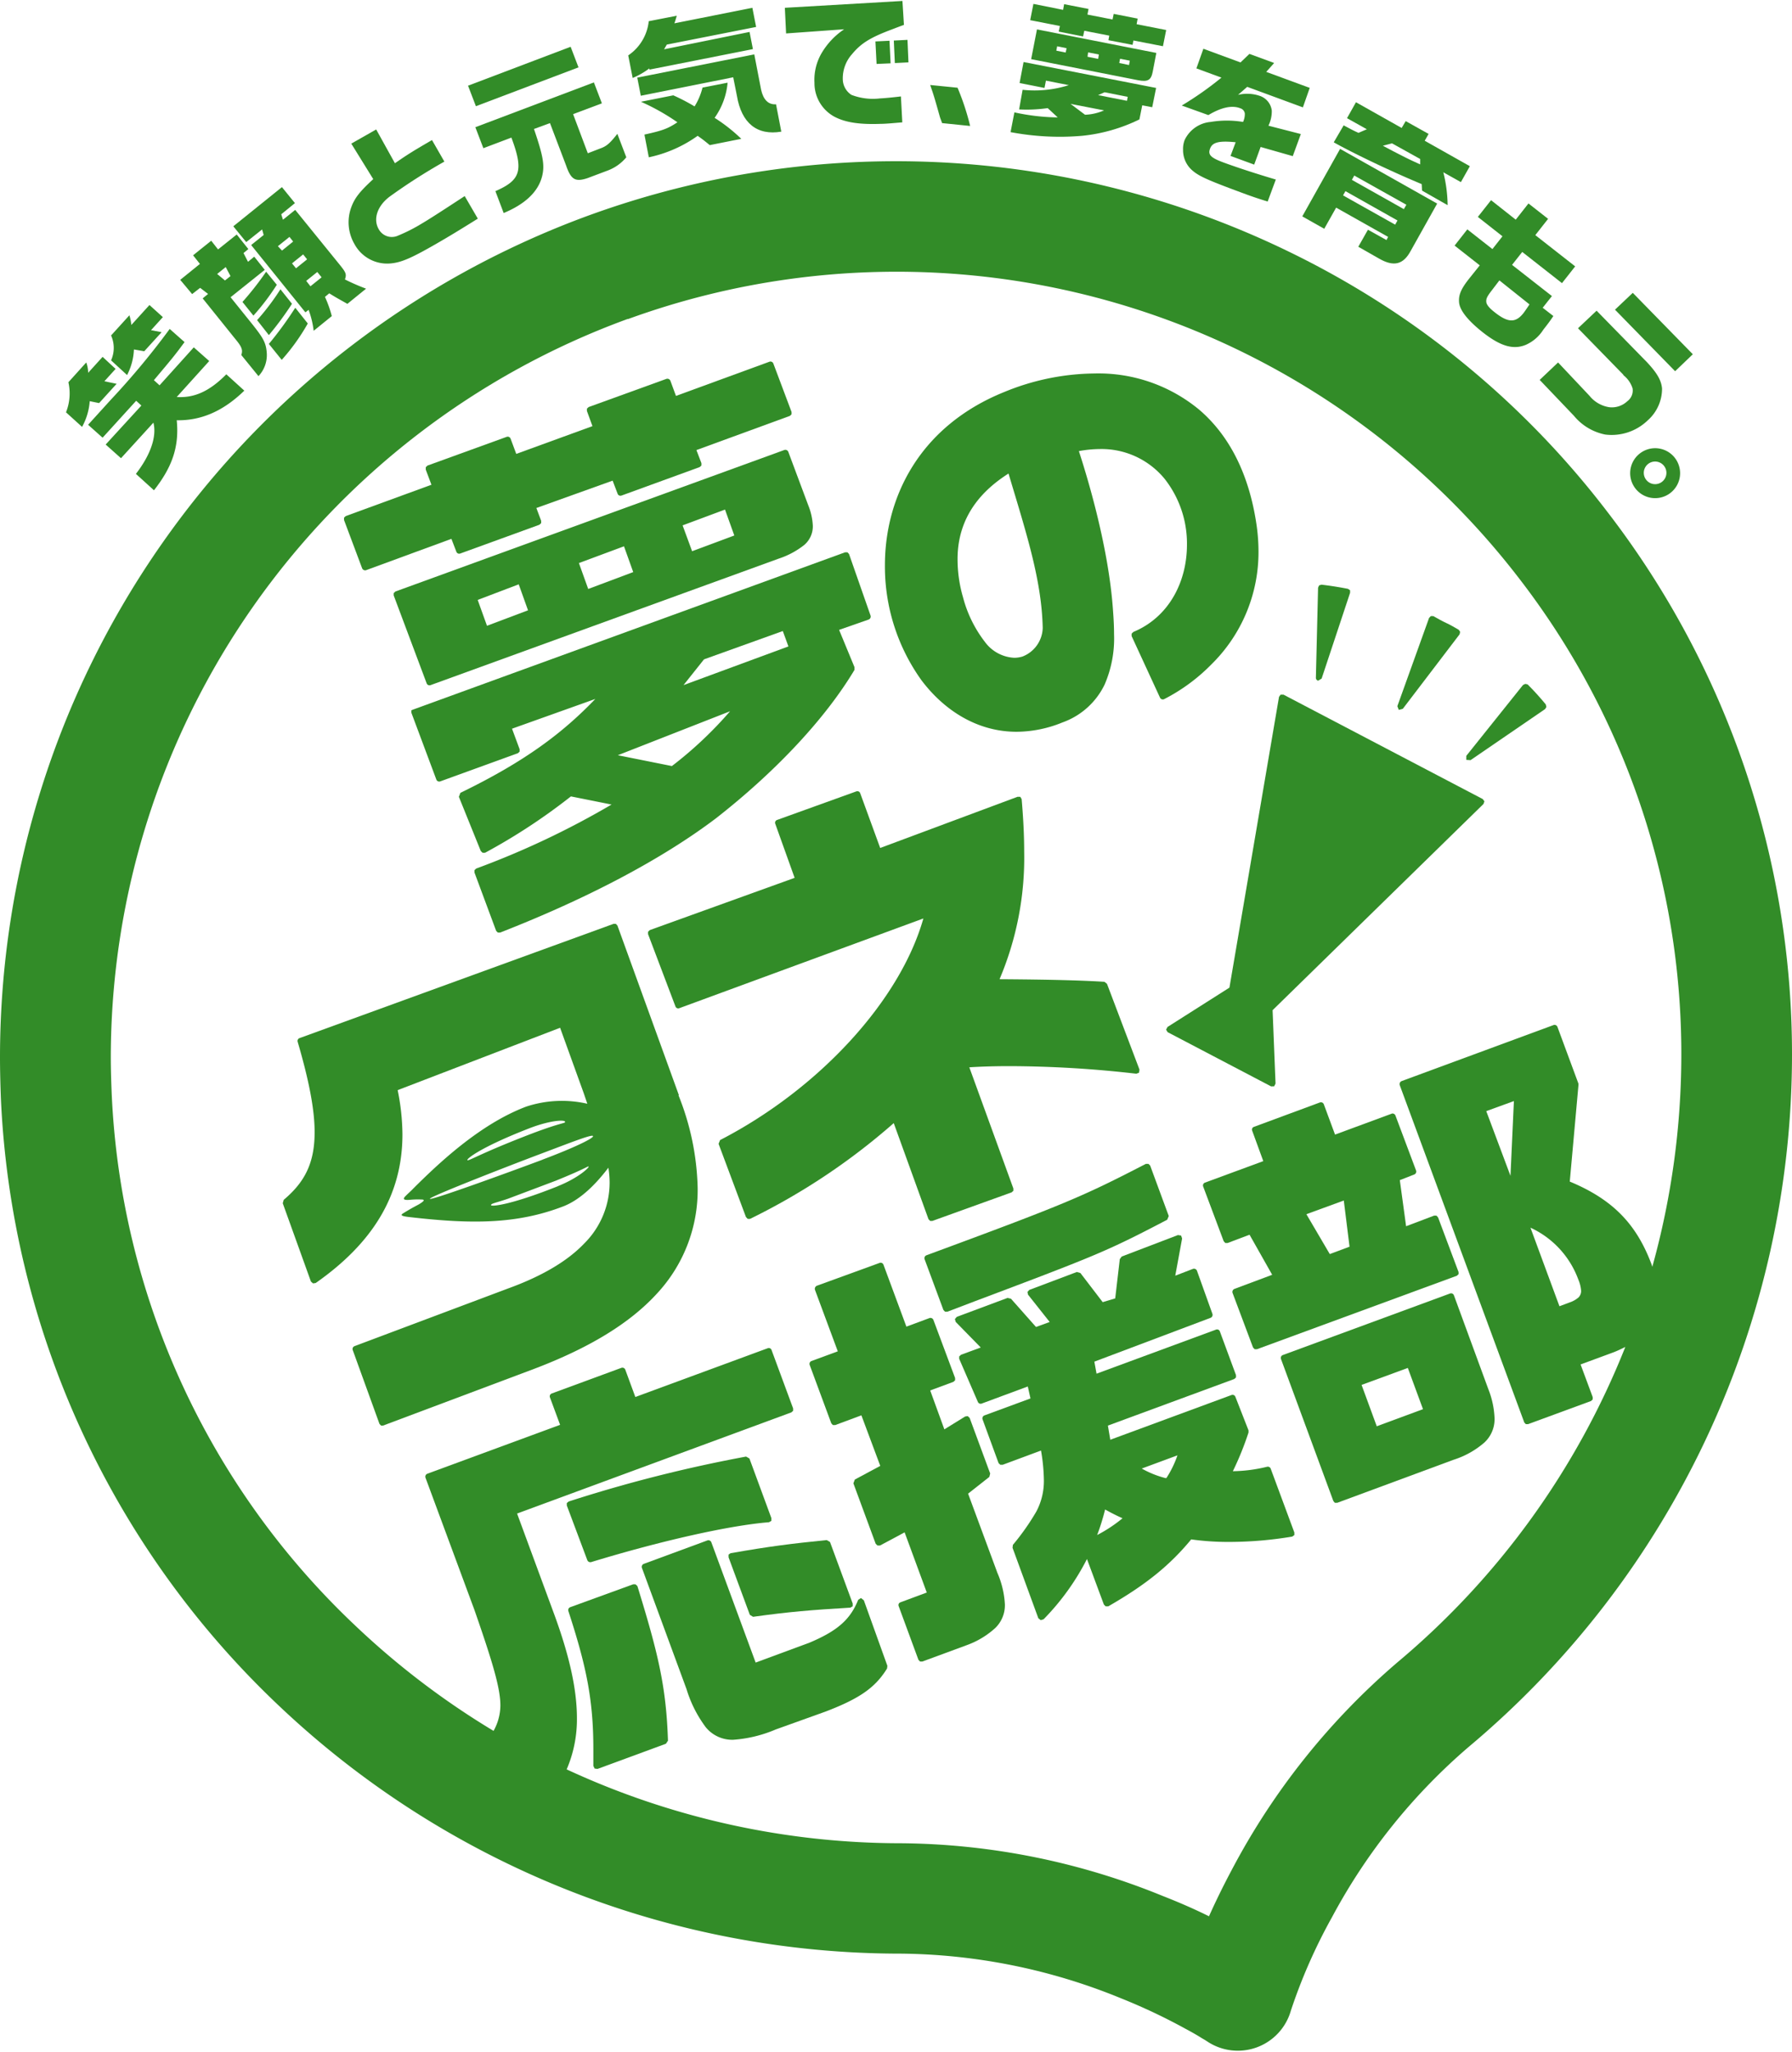 <svg id="レイヤー_1" data-name="レイヤー 1" xmlns="http://www.w3.org/2000/svg" width="262" height="300" viewBox="0 0 262 300"><defs><style>.cls-1{fill:#328c28;}</style></defs><title>アートボード 1</title><path class="cls-1" d="M92.91,231.66l-.35,0L83.38,235a.45.45,0,0,0-.28.57c2.61,8,3.65,12.95,3.65,20.13,0,.8,0,1.64,0,2.51l.19.39.42.05,10-3.68.3-.44c-.25-7.94-1.46-12.84-4.47-22.62Z"/><path class="cls-1" d="M106.52,227.31l0,.4,3.11,8.41.47.29c5.24-.73,8.49-1,14.22-1.34l.35-.2,0-.4-3.32-9-.48-.28c-5.24.53-8.24.9-14.06,1.92Z"/><path class="cls-1" d="M86.43,228.41c10.42-3.18,20.36-5.38,26-5.83l.35-.2,0-.4-3.21-8.72-.49-.28a206.72,206.72,0,0,0-25.94,6.57l-.27.23,0,.35,3,8A.47.47,0,0,0,86.43,228.41Z"/><path class="cls-1" d="M125.88,233.66l-.41.27c-1.17,2.92-3.09,4.56-7.12,6.26l-7.87,2.91L104,225.51a.46.46,0,0,0-.58-.27l-9.3,3.43a.47.47,0,0,0-.27.58L100.38,247a18,18,0,0,0,2.81,5.56,5,5,0,0,0,4,1.83,19.25,19.25,0,0,0,6.23-1.51h0l7.27-2.61h0c5-1.91,7.28-3.51,9-6.3l.05-.39L126.3,234Z"/><path class="cls-1" d="M145.79,229.89l-4.25-11.49,3.1-2.44.13-.5-3-8.13-.29-.27-.37.06L138.07,209,136,203.31l3.38-1.25.26-.23v-.34L136.47,193a.46.46,0,0,0-.58-.27l-3.37,1.25-3.35-9.05a.44.44,0,0,0-.56-.27L119.43,188a.5.5,0,0,0-.28.59l3.34,9-3.85,1.42a.45.45,0,0,0-.26.57l3.16,8.54.23.25.35,0,3.82-1.42,2.76,7.39-3.72,2-.21.55,3.26,8.84.26.25.38,0,3.59-1.92,3.24,8.8-3.85,1.43a.42.42,0,0,0-.26.56l2.89,7.85.24.25h.33l6.56-2.42h0a12.45,12.45,0,0,0,4.11-2.49,4.64,4.64,0,0,0,1.4-3.44,13.36,13.36,0,0,0-1.15-4.74Z"/><path class="cls-1" d="M185.25,214.47a22.18,22.18,0,0,1-5,.65,44.44,44.44,0,0,0,2.29-5.66v-.31l-1.92-4.91a.44.44,0,0,0-.57-.26l-17.72,6.54-.35-2.07,18.47-6.81.26-.23,0-.34-2.36-6.39a.43.43,0,0,0-.57-.26l-17.46,6.44L160,199.1l17-6.41a.46.46,0,0,0,.26-.58L175,185.8a.47.47,0,0,0-.57-.27l-2.6,1,1-5.44-.15-.43-.46-.07L164,183.73l-.28.38-.67,5.74-1.83.55-3.26-4.26-.52-.15-6.95,2.62-.27.3.08.39,3.17,4-2,.73-3.66-4.13-.5-.12-7.42,2.77-.28.32.12.42,3.66,3.74-2.88,1.06-.27.25v.35l2.73,6.3a.44.44,0,0,0,.56.24l6.74-2.5.39,1.75-6.73,2.48a.46.46,0,0,0-.27.59l2.34,6.39.25.24h.35l5.6-2.08a27,27,0,0,1,.42,4.21,9.52,9.52,0,0,1-1.11,4.72,35,35,0,0,1-3.42,4.86l-.05.43,3.77,10.3.35.28.42-.13a35.69,35.69,0,0,0,6.34-8.81l2.47,6.65.26.27.38,0c5.52-3.17,9-6,12.13-9.79a38.77,38.77,0,0,0,5.55.37,56.15,56.15,0,0,0,9.22-.78l.31-.22,0-.38-3.44-9.29A.46.46,0,0,0,185.25,214.47ZM164.12,222a20.93,20.93,0,0,1-3.71,2.45,32.31,32.31,0,0,0,1.16-3.73C162.67,221.32,163.25,221.61,164.12,222Zm6.4-5.87a.23.23,0,0,0-.11,0,14.22,14.22,0,0,1-3.48-1.4l5.22-1.93A15,15,0,0,1,170.52,216.14Z"/><path class="cls-1" d="M170.65,178.35l.23-.54-2.72-7.38-.25-.25h-.38c-9.41,4.87-11.95,5.93-32.06,13.36a.46.46,0,0,0-.29.58l2.75,7.42.24.26h.34l4.09-1.56h0C160.43,183.53,161.91,182.92,170.65,178.35Z"/><path class="cls-1" d="M203.53,162.82l-8.34,3.08-1.64-4.43a.45.45,0,0,0-.57-.27l-9.65,3.57a.42.42,0,0,0-.25.57l1.62,4.44-8.52,3.14a.44.44,0,0,0-.27.57l3,8,.23.26h.35l3.2-1.21L186,186.4l-5.51,2.06a.48.48,0,0,0-.29.57l3,8,.24.25h.34L213,186.54l.25-.23V186l-3-8-.23-.25h-.35l-4.09,1.55-.92-6.74,2.12-.83a.46.46,0,0,0,.26-.57l-3-8A.47.47,0,0,0,203.53,162.82ZM191,177.54l5.47-2,.84,6.75-2.89,1.08Z"/><path class="cls-1" d="M212.57,189.4a.44.44,0,0,0-.58-.26l-24.45,9a.45.45,0,0,0-.25.58l7.65,20.75.22.27h.35l17-6.29h0a12.68,12.68,0,0,0,4.51-2.52,4.64,4.64,0,0,0,1.49-3.59,12.82,12.82,0,0,0-.9-4.2Zm-4.52,16.65-6.76,2.5-2.22-6.05,6.76-2.48Z"/><path class="cls-1" d="M99.27,160.17l-9-24.84-.23-.24-.35,0-45.89,16.7a.44.44,0,0,0-.28.54C45.18,158,46,162.24,46,165.55c0,4.6-1.51,7.35-4.52,9.89l-.14.5,4.12,11.45.31.27.39-.06c8.28-5.8,12.68-12.79,12.68-21.74a33.27,33.27,0,0,0-.7-6.46l23.75-9.12,3.46,9.58.52,1.53a16.64,16.64,0,0,0-8.94.42c-6.88,2.6-13,8.49-16.53,12-.25.28-.69.65-1.15,1.12s-.08.57.65.51a11.62,11.62,0,0,1,1.68-.05c.61,0,.44.23-.29.68-.17.11-1,.5-2.36,1.35-.45.27-.16.41.76.52,9.1,1.06,15.81,1.11,22.73-1.57,2.51-1,4.74-3.27,6.53-5.63a14.22,14.22,0,0,1,.18,2.12,12.57,12.57,0,0,1-3.75,9c-2.47,2.58-6.2,4.76-11.07,6.53h0l-22.47,8.44a.45.45,0,0,0-.27.57l3.91,10.8.23.25H56l22.16-8.32c7.87-3,13.82-6.55,17.84-10.93a22.22,22.22,0,0,0,6-15.56,38.53,38.53,0,0,0-2.81-13.51ZM77.34,165c3-1.17,5.14-1.29,5.26-1s-.23,0-4.94,1.79c-7.42,2.85-9.12,4-9.32,3.85S70.24,167.76,77.34,165Zm4.22,8.45c-7.1,2.83-9.78,3-9.77,2.76s.64-.31,2.45-.92l7-2.64c4.67-1.89,4.75-2.21,4.82-2.06S84.54,172.25,81.56,173.44Zm-2.27-3.87c-4.72,1.77-16.34,6-16.44,5.71s11.41-4.77,16.11-6.54,7.62-2.93,7.74-2.63S84,167.8,79.29,169.57Z"/><path class="cls-1" d="M135.75,178.27l.24.25h.34l11.57-4.17.26-.23,0-.34-6.44-17.72c1.74-.11,3.7-.17,5.86-.17A164.48,164.48,0,0,1,166.14,157l.39-.15.07-.45-4.75-12.54-.37-.3c-3-.19-7.49-.33-15.34-.38a45.49,45.49,0,0,0,3.6-18.67c0-2.45-.14-5-.37-7.67l-.2-.33-.41,0-20.07,7.48-2.92-8a.44.44,0,0,0-.58-.27l-11.57,4.17a.43.43,0,0,0-.27.57l2.83,7.9L95,136l-.25.24,0,.35,4,10.56a.43.43,0,0,0,.56.27L135,134.3c-3.39,12-15.23,24.92-29.72,32.4l-.22.55,4,10.7.25.27h.36a95,95,0,0,0,21-14Z"/><path class="cls-1" d="M60.14,103.86v.34L63.8,114a.45.45,0,0,0,.58.25l11.35-4.12.24-.23,0-.35-1.11-3,12.18-4.35c-4.8,5-10.31,9.16-19.73,13.73l-.22.58,3.2,7.92.26.26.37,0a87.25,87.25,0,0,0,12.55-8.24l5.94,1.19A123.1,123.1,0,0,1,69.62,127l-.25.24v.34l3.17,8.53.24.25h.34c12.82-5,23.74-10.78,31.6-16.74h0c8.69-6.8,15.93-14.52,20.21-21.67l0-.4-2.25-5.45L127,90.59a.47.47,0,0,0,.28-.58L124.13,81l-.23-.24-.35,0-63.17,23Zm55.13-9.34-15.34,5.66,3-3.77,11.52-4.14Zm-17,17.5-7.94-1.59L106.74,104A57.29,57.29,0,0,1,98.25,112Z"/><path class="cls-1" d="M53.5,83.38,66,78.79l.72,1.88a.44.44,0,0,0,.56.27l11.58-4.21.26-.24v-.34l-.7-1.87,11.15-4,.73,1.92a.44.44,0,0,0,.57.26l11.42-4.16.26-.23v-.35l-.73-1.91,13.67-5,.24-.23,0-.34-2.66-7.08a.45.45,0,0,0-.57-.27l-13.67,5-.82-2.23a.48.48,0,0,0-.58-.26L86.06,59.52l-.25.23v.34l.81,2.22L75.48,66.37l-.83-2.23a.45.45,0,0,0-.58-.26l-11.58,4.2-.24.24,0,.35.83,2.21L50.55,75.46l-.25.23,0,.35,2.65,7.07A.48.48,0,0,0,53.5,83.38Z"/><path class="cls-1" d="M114.64,65.81,57.81,86.49l-.25.24,0,.33,4.82,12.86a.44.44,0,0,0,.57.26l50.91-18.5a12.07,12.07,0,0,0,3.73-2,3.59,3.59,0,0,0,1.25-2.8,9.16,9.16,0,0,0-.67-3l-2.93-7.85A.47.47,0,0,0,114.64,65.81ZM69.84,87.72l6-2.28,1.36,3.8-6,2.26Zm14.8-5.39,6.59-2.45,1.35,3.77L86,86.12ZM99.8,76.82,106,74.51l1.36,3.79-6.17,2.3Z"/><polygon class="cls-1" points="170.7 150.16 170.49 150.55 170.71 150.92 185.84 158.85 186.29 158.84 186.49 158.44 186.06 147.71 216.89 117.56 217.03 117.17 216.79 116.84 187.65 101.57 187.23 101.57 187 101.89 179.75 144.41 170.7 150.16"/><path class="cls-1" d="M205.1,103.64l8.3-10.89.08-.36-.2-.3c-.65-.38-1.27-.74-1.84-1s-1.22-.64-1.88-1h-.37l-.25.26-4.64,12.91.21.54Z"/><path class="cls-1" d="M215,111.15l10.89-7.46.2-.31L226,103c-.82-1-1.72-2-2.66-2.93L223,100l-.33.16-8.29,10.36,0,.59Z"/><path class="cls-1" d="M192.72,99.53l.51-.31,4.16-12.54,0-.37-.31-.21c-1.32-.26-2.61-.46-3.88-.61l-.34.11-.15.33-.32,13.15A.43.43,0,0,0,192.72,99.53Z"/><path class="cls-1" d="M148.63,107a17.93,17.93,0,0,0,6.72-1.37,10.89,10.89,0,0,0,6.15-5.53,16.94,16.94,0,0,0,1.38-7.37c0-1.12-.06-2.24-.14-3.31-.66-10-4.21-21-5-23.46a17.25,17.25,0,0,1,3-.3,11.93,11.93,0,0,1,9.53,4.35,15.31,15.31,0,0,1,3.27,9.64c0,5.31-2.55,10.55-7.83,12.75l-.26.25v.36l4.15,9a.45.45,0,0,0,.6.22,26.7,26.7,0,0,0,6.91-5.08A23,23,0,0,0,184,80.67a27.69,27.69,0,0,0-.25-3.66c-1.09-7.82-4.14-13.43-8.39-17.08A23.08,23.08,0,0,0,160,54.61a35.35,35.35,0,0,0-13.15,2.7c-12.41,5-17.47,15.39-17.47,25.34a28.55,28.55,0,0,0,5.36,16.84C138.15,104,143,107,148.63,107ZM140,81.74c0-6.81,4.33-10.51,7.45-12.5,2.66,8.88,4.84,15.61,5,22.54v.08A4.63,4.63,0,0,1,149.49,96a4.12,4.12,0,0,1-1.23.18A5.67,5.67,0,0,1,144,93.86a18.19,18.19,0,0,1-3.2-6.52l-.44.12h0l.44-.12A19.89,19.89,0,0,1,140,81.74Z"/><path class="cls-1" d="M235.05,74.9a130.16,130.16,0,0,0-47-38.29A131.31,131.31,0,0,0,86.22,31.45h0A131.12,131.12,0,0,0,0,154.52c0,1.95.05,3.91.12,5.87a130.18,130.18,0,0,0,40.74,89.1,132.16,132.16,0,0,0,90.89,36.17,86.75,86.75,0,0,1,32.12,6.52,85.57,85.57,0,0,1,9.46,4.47c1.09.58,1.92,1.07,2.43,1.4.27.15.47.27.59.35l.11.07h0v0h0A8.06,8.06,0,0,0,188.73,294a79.15,79.15,0,0,1,6-13.64,86.55,86.55,0,0,1,20-24.93A132.13,132.13,0,0,0,262,154.22,129.94,129.94,0,0,0,235.05,74.9ZM204.33,243.05a103.28,103.28,0,0,0-24.28,30.44c-1.3,2.44-2.39,4.7-3.29,6.71-2-1-4.28-2-6.83-3a103.15,103.15,0,0,0-38.18-7.68,116.24,116.24,0,0,1-48.9-10.8,18.56,18.56,0,0,0,1.5-7.48c0-4.23-1.11-9.14-3.27-15.06L75.6,221.31l40.1-14.79.26-.23v-.35l-3.15-8.53a.43.43,0,0,0-.57-.27l-19.35,7.13-1.47-4a.45.45,0,0,0-.58-.26l-10.18,3.75a.44.44,0,0,0-.25.58l1.48,4-19.41,7.15a.46.46,0,0,0-.27.58l7.16,19.35h0c2.69,7.73,3.8,11.48,3.79,14a7.74,7.74,0,0,1-1,3.67A116.58,116.58,0,0,1,52,237.75a113.9,113.9,0,0,1-35.68-78.07c-.07-1.73-.12-3.45-.12-5.16A115,115,0,0,1,91.74,46.65l.09,0h0A114.8,114.8,0,0,1,222.22,84.73a113.76,113.76,0,0,1,23.6,69.49,116,116,0,0,1-4.24,31,.7.7,0,0,1-.07-.22c-2.21-6-5.7-9.61-12-12.23l1.27-14.12,0-.19-3.07-8.3a.45.45,0,0,0-.59-.27l-22.2,8.19a.48.48,0,0,0-.27.59L222.86,208l.23.24h.32l9.2-3.38.25-.23v-.35l-1.77-4.77,4.8-1.77c.6-.23,1.18-.51,1.74-.79A115.88,115.88,0,0,1,204.33,243.05Zm19.43-63.54a13.42,13.42,0,0,1,7,7.59,5.09,5.09,0,0,1,.41,1.66,1.35,1.35,0,0,1-.36.93,3.81,3.81,0,0,1-1.32.75L228,191ZM221.34,161l-.5,10.93-3.54-9.46Z"/><path class="cls-1" d="M18.58,54.84a8.9,8.9,0,0,0,1-3.74l1.51.26,2.54-2.79-1.55-.29,1.73-1.91L21.85,44.6,19.2,47.52a7,7,0,0,0-.28-1.42l-2.68,2.95a4.44,4.44,0,0,1,0,3.64Z"/><path class="cls-1" d="M12,62.42a9.19,9.19,0,0,0,1.12-3.76l1.37.28,2.56-2.82-1.79-.37,1.64-1.81L15,52.18l-2.11,2.33A4.52,4.52,0,0,0,12.61,53L10,55.89a7.44,7.44,0,0,1-.35,4.4Z"/><path class="cls-1" d="M12.88,62.11,15,64l4.91-5.4.76.7L15.45,65l2.24,2,4.74-5.2c.51,2-.4,4.7-2.56,7.49l2.64,2.4c2.73-3.47,3.7-6.46,3.33-10.24,3.57.07,6.81-1.34,9.88-4.33l-2.63-2.39c-2.45,2.47-4.65,3.48-7.25,3.32l4.75-5.26-2.26-2-5,5.55-.83-.75c2.6-3.09,3.05-3.62,4.48-5.57L24.81,48.1a112,112,0,0,1-8.57,10.31Z"/><path class="cls-1" d="M28.09,43l1.17-.91,1.16.89-.79.65,4.76,5.92c1,1.2,1.13,1.64.89,2.36L37.79,55A4.49,4.49,0,0,0,39,51.57c-.11-1.43-.49-2.12-2.07-4.11l-3.22-4,5-4-1.54-1.93-.91.75L35.6,37l.71-.58-1.7-2.13-2.73,2.18-1-1.27-2.65,2.13,1,1.26-2.88,2.33ZM33,39.05l.7,1.32-.81.64-1.14-.95Z"/><path class="cls-1" d="M38.32,33.55l.23.81-1.83,1.47,7.93,9.84.47-.36a13.11,13.11,0,0,1,.74,3.06l2.65-2.15a16.78,16.78,0,0,0-1-2.81l.63-.52c1,.63,1.52.9,2.65,1.54l2.73-2.22a30.92,30.92,0,0,1-3.09-1.35c.26-.76.17-1-.78-2.17l-6.49-8-1.79,1.44-.25-.8,2-1.63-1.9-2.34-7.11,5.73L36,35.4Zm8.7,7-1.63,1.31-.62-.79,1.62-1.3Zm-2.7-3.35.58.72-1.62,1.31-.59-.72Zm-2-2.56.54.68-1.63,1.32L40.63,36Z"/><path class="cls-1" d="M35.45,44.15l1.6,2a34.1,34.1,0,0,0,3.42-4.51l-1.56-1.91A44.25,44.25,0,0,1,35.45,44.15Z"/><path class="cls-1" d="M45,47.3,43.17,45a53.4,53.4,0,0,1-3.86,5.29l1.88,2.33A30.17,30.17,0,0,0,45,47.3Z"/><path class="cls-1" d="M42.69,44.42,41,42.3a35,35,0,0,1-3.41,4.51L39.31,49A46.28,46.28,0,0,0,42.69,44.42Z"/><path class="cls-1" d="M51.36,30.3a6.34,6.34,0,0,0,.46,5.38,5.43,5.43,0,0,0,5.28,2.84c1.57-.14,3-.76,6.56-2.8,2-1.15,3.49-2.06,6.2-3.75l-1.92-3.3c-3.28,2.15-5.25,3.42-6.24,4a25,25,0,0,1-3.64,1.84,2.18,2.18,0,0,1-2.69-1c-.85-1.47-.21-3.4,1.6-4.76a84.33,84.33,0,0,1,8-5.12l-1.81-3.15c-2.51,1.46-3.42,2-5.42,3.39L55,18.93,51.36,21l3.21,5.19C52.61,28,51.87,28.92,51.36,30.3Z"/><polygon class="cls-1" points="84.58 9.85 83.43 6.84 68.43 12.53 69.58 15.53 84.58 9.85"/><path class="cls-1" d="M70.67,21.67l4.1-1.55c1.79,4.8,1.38,6.21-2.34,7.83l1.21,3.2c3-1.25,5-3,5.61-5.34.4-1.62.2-2.9-1.18-6.95L80.41,18l2.36,6.21c.72,2.08,1.35,2.42,3.12,1.84l3-1.13A6.48,6.48,0,0,0,91.57,23l-1.31-3.43c-1.09,1.39-1.57,1.8-2.45,2.12l-1.87.72-2.15-5.72L88,15.11l-1.17-3.06L69.5,18.6Z"/><path class="cls-1" d="M94.86,23A19,19,0,0,0,102,19.86c.69.49.86.61,1.77,1.36l4.61-.92a24.43,24.43,0,0,0-3.9-3.07,10.46,10.46,0,0,0,1.9-5.14l-3.67.72a9.46,9.46,0,0,1-1.16,2.75,28.38,28.38,0,0,0-3.11-1.62l-4.73.94a32.09,32.09,0,0,1,5.33,3c-1.41.94-2.16,1.21-4.82,1.8Z"/><path class="cls-1" d="M94.94,10l0,.18,15.14-3-.49-2.51L97.09,7.21l.4-.69,13.06-2.58L110,1.14,98.6,3.41c.15-.42.18-.53.35-1.11l-4.1.8a6.89,6.89,0,0,1-3,5l.65,3.3A11,11,0,0,0,94.94,10Z"/><path class="cls-1" d="M93.17,11.35,93.69,14,107.2,11.3l.54,2.71c.67,4,2.94,5.84,6.49,5.24l-.77-4c-1.11.08-1.85-.65-2.18-2.12l-1-5.18Z"/><path class="cls-1" d="M123.42,4.28a10.78,10.78,0,0,0-3.28,3.46,7.73,7.73,0,0,0-1.06,4.37,5.57,5.57,0,0,0,3,5c1.62.82,3.66,1.11,6.69,1,.7,0,1.85-.11,3.15-.22l-.2-3.79c-1.26.15-2.4.26-3.06.29a8.73,8.73,0,0,1-4.18-.52,2.78,2.78,0,0,1-1.26-2.3,5.3,5.3,0,0,1,1.35-3.65c1.31-1.58,2.64-2.42,5.81-3.61.58-.22,1.16-.45,1.78-.67L131.94.14l-17.19,1,.18,3.75Z"/><polygon class="cls-1" points="128.16 9.35 130.21 9.26 130.05 5.96 127.99 6.06 128.16 9.35"/><polygon class="cls-1" points="130.83 9.22 132.82 9.12 132.68 5.83 130.68 5.93 130.83 9.22"/><path class="cls-1" d="M137.74,18l4.1.42A36.56,36.56,0,0,0,140,12.83l-4-.4c.56,1.64.59,1.73,1.44,4.75Z"/><path class="cls-1" d="M158.2,19.86a24.61,24.61,0,0,0,8.39-2.4L167,15.4l1.46.28.57-2.82L149.65,9.07l-.58,3.07,3.64.72.21-1.07,3.35.66a16.55,16.55,0,0,1-6.76.68L149,16a21.76,21.76,0,0,0,4.18-.19l1.47,1.36a31.3,31.3,0,0,1-6.34-.74l-.56,2.89A38.51,38.51,0,0,0,158.2,19.86Zm3.29-6.37,3.39.67-.11.58-4.22-.83Zm-.07,2.65a7.65,7.65,0,0,1-2.78.64l-2.12-1.59Z"/><path class="cls-1" d="M150.76,8.65l15.63,3.08c1.42.27,1.9,0,2.14-1.22l.53-2.77L151.61,4.3Zm13-.06,1.42.28-.11.64-1.43-.3Zm-4.67-.93,1.57.31-.1.64L159,8.3Zm-4.53-.89,1.38.28-.13.63-1.37-.27Z"/><polygon class="cls-1" points="154.79 4.62 158.35 5.33 158.53 4.5 162.18 5.21 162.06 5.88 165.59 6.56 165.71 5.92 170.03 6.76 170.5 4.39 166.18 3.54 166.33 2.72 162.83 2.03 162.66 2.85 158.99 2.13 159.15 1.31 155.58 0.61 155.43 1.44 151.09 0.57 150.62 2.95 154.96 3.8 154.79 4.62"/><path class="cls-1" d="M176.67,16.83c1.89-1.14,3.48-1.47,4.66-1a.93.93,0,0,1,.67.76,2.65,2.65,0,0,1-.26,1.24,14.29,14.29,0,0,0-4.73,0,4.64,4.64,0,0,0-3.81,2.65,3.57,3.57,0,0,0-.23,1.41A3.9,3.9,0,0,0,174.42,25c1,.84,2.46,1.46,7.92,3.47,1,.36,1.53.54,3,1l1.19-3.22c-2.68-.79-5.42-1.68-7.48-2.43s-2.47-1.18-2.13-2.09,1.25-1.18,3.74-.93l-.75,2,3.46,1.27.94-2.58,4.7,1.34,1.18-3.23-4.74-1.22a4.75,4.75,0,0,0,.49-2.21A2.6,2.6,0,0,0,184.13,14a5.7,5.7,0,0,0-3.12-.13l1.34-1.17,8.14,3,1-2.85-6.36-2.34,1.16-1.3-3.62-1.33-1.3,1.25-5.43-2L174.92,10l3.66,1.35a48.31,48.31,0,0,1-5.8,4.08Z"/><path class="cls-1" d="M200,33.59l-1.41,2.49,3,1.71c2.17,1.26,3.58.92,4.67-1.12l3.86-6.9-14.19-8-5.53,9.87,3.21,1.81,1.74-3.09,7.6,4.28-.24.46Zm-2-7.92,7.62,4.27-.37.64-7.6-4.28Zm-1.64,2.9.35-.62,7.61,4.29-.34.61Z"/><path class="cls-1" d="M207.91,27.87,211.65,30a20.62,20.62,0,0,0-.63-4.81l2.57,1.44,1.31-2.33-6.6-3.72.57-1-3.35-1.87-.59,1-6.68-3.76-1.31,2.33,2.9,1.62-1.23.53c-1-.47-1.12-.55-2.16-1.1L195,20.81c2.94,1.65,8.58,4.34,12.86,6.11Zm-4.18-5.74-1.55-.82,1.34-.35,4.12,2.29,0,.79C206.13,23.35,206,23.3,203.73,22.13Z"/><path class="cls-1" d="M218.2,36.42l-3.67-2.88-1.86,2.37,3.68,2.89-1.6,2c-1.17,1.49-1.53,2.38-1.42,3.46s1.2,2.56,3.52,4.38c2.57,2,4.42,2.54,6.26,1.77a5.82,5.82,0,0,0,2.53-2.2c.47-.61.8-1,1.47-2L225.55,45l1.35-1.71-5.83-4.56,1.49-1.89,5.81,4.56,1.93-2.45-5.83-4.57L226.34,32l-2.87-2.25-1.86,2.37L218,29.27l-1.93,2.45,3.6,2.83Zm5.42,8.09q-.62.93-.87,1.26c-1.16,1.47-2.26,1.44-4.22-.11-.81-.63-1.21-1.13-1.23-1.55s.08-.72.83-1.68L219.22,41Z"/><polygon class="cls-1" points="247.5 51.8 238.72 42.82 236.12 45.28 244.91 54.28 247.5 51.8"/><path class="cls-1" d="M237.36,54.86l.1.09a3.94,3.94,0,0,1,1.23,1.84,1.94,1.94,0,0,1-.76,1.87,3.29,3.29,0,0,1-2.66.88,4.61,4.61,0,0,1-2.88-1.67L227.8,53l-2.69,2.55,5,5.24a7.94,7.94,0,0,0,4.58,2.75,7.58,7.58,0,0,0,6.21-2.07A6.18,6.18,0,0,0,243,56.8c-.12-1.23-.75-2.29-2.29-3.93l-.19-.19-7.09-7.25L230.71,48l6.59,6.75Z"/><path class="cls-1" d="M239.94,66.17a3.65,3.65,0,1,0,5.09,1A3.64,3.64,0,0,0,239.94,66.17Zm3,4.32a1.65,1.65,0,1,1-1.91-2.7,1.65,1.65,0,0,1,1.91,2.7Z"/></svg>